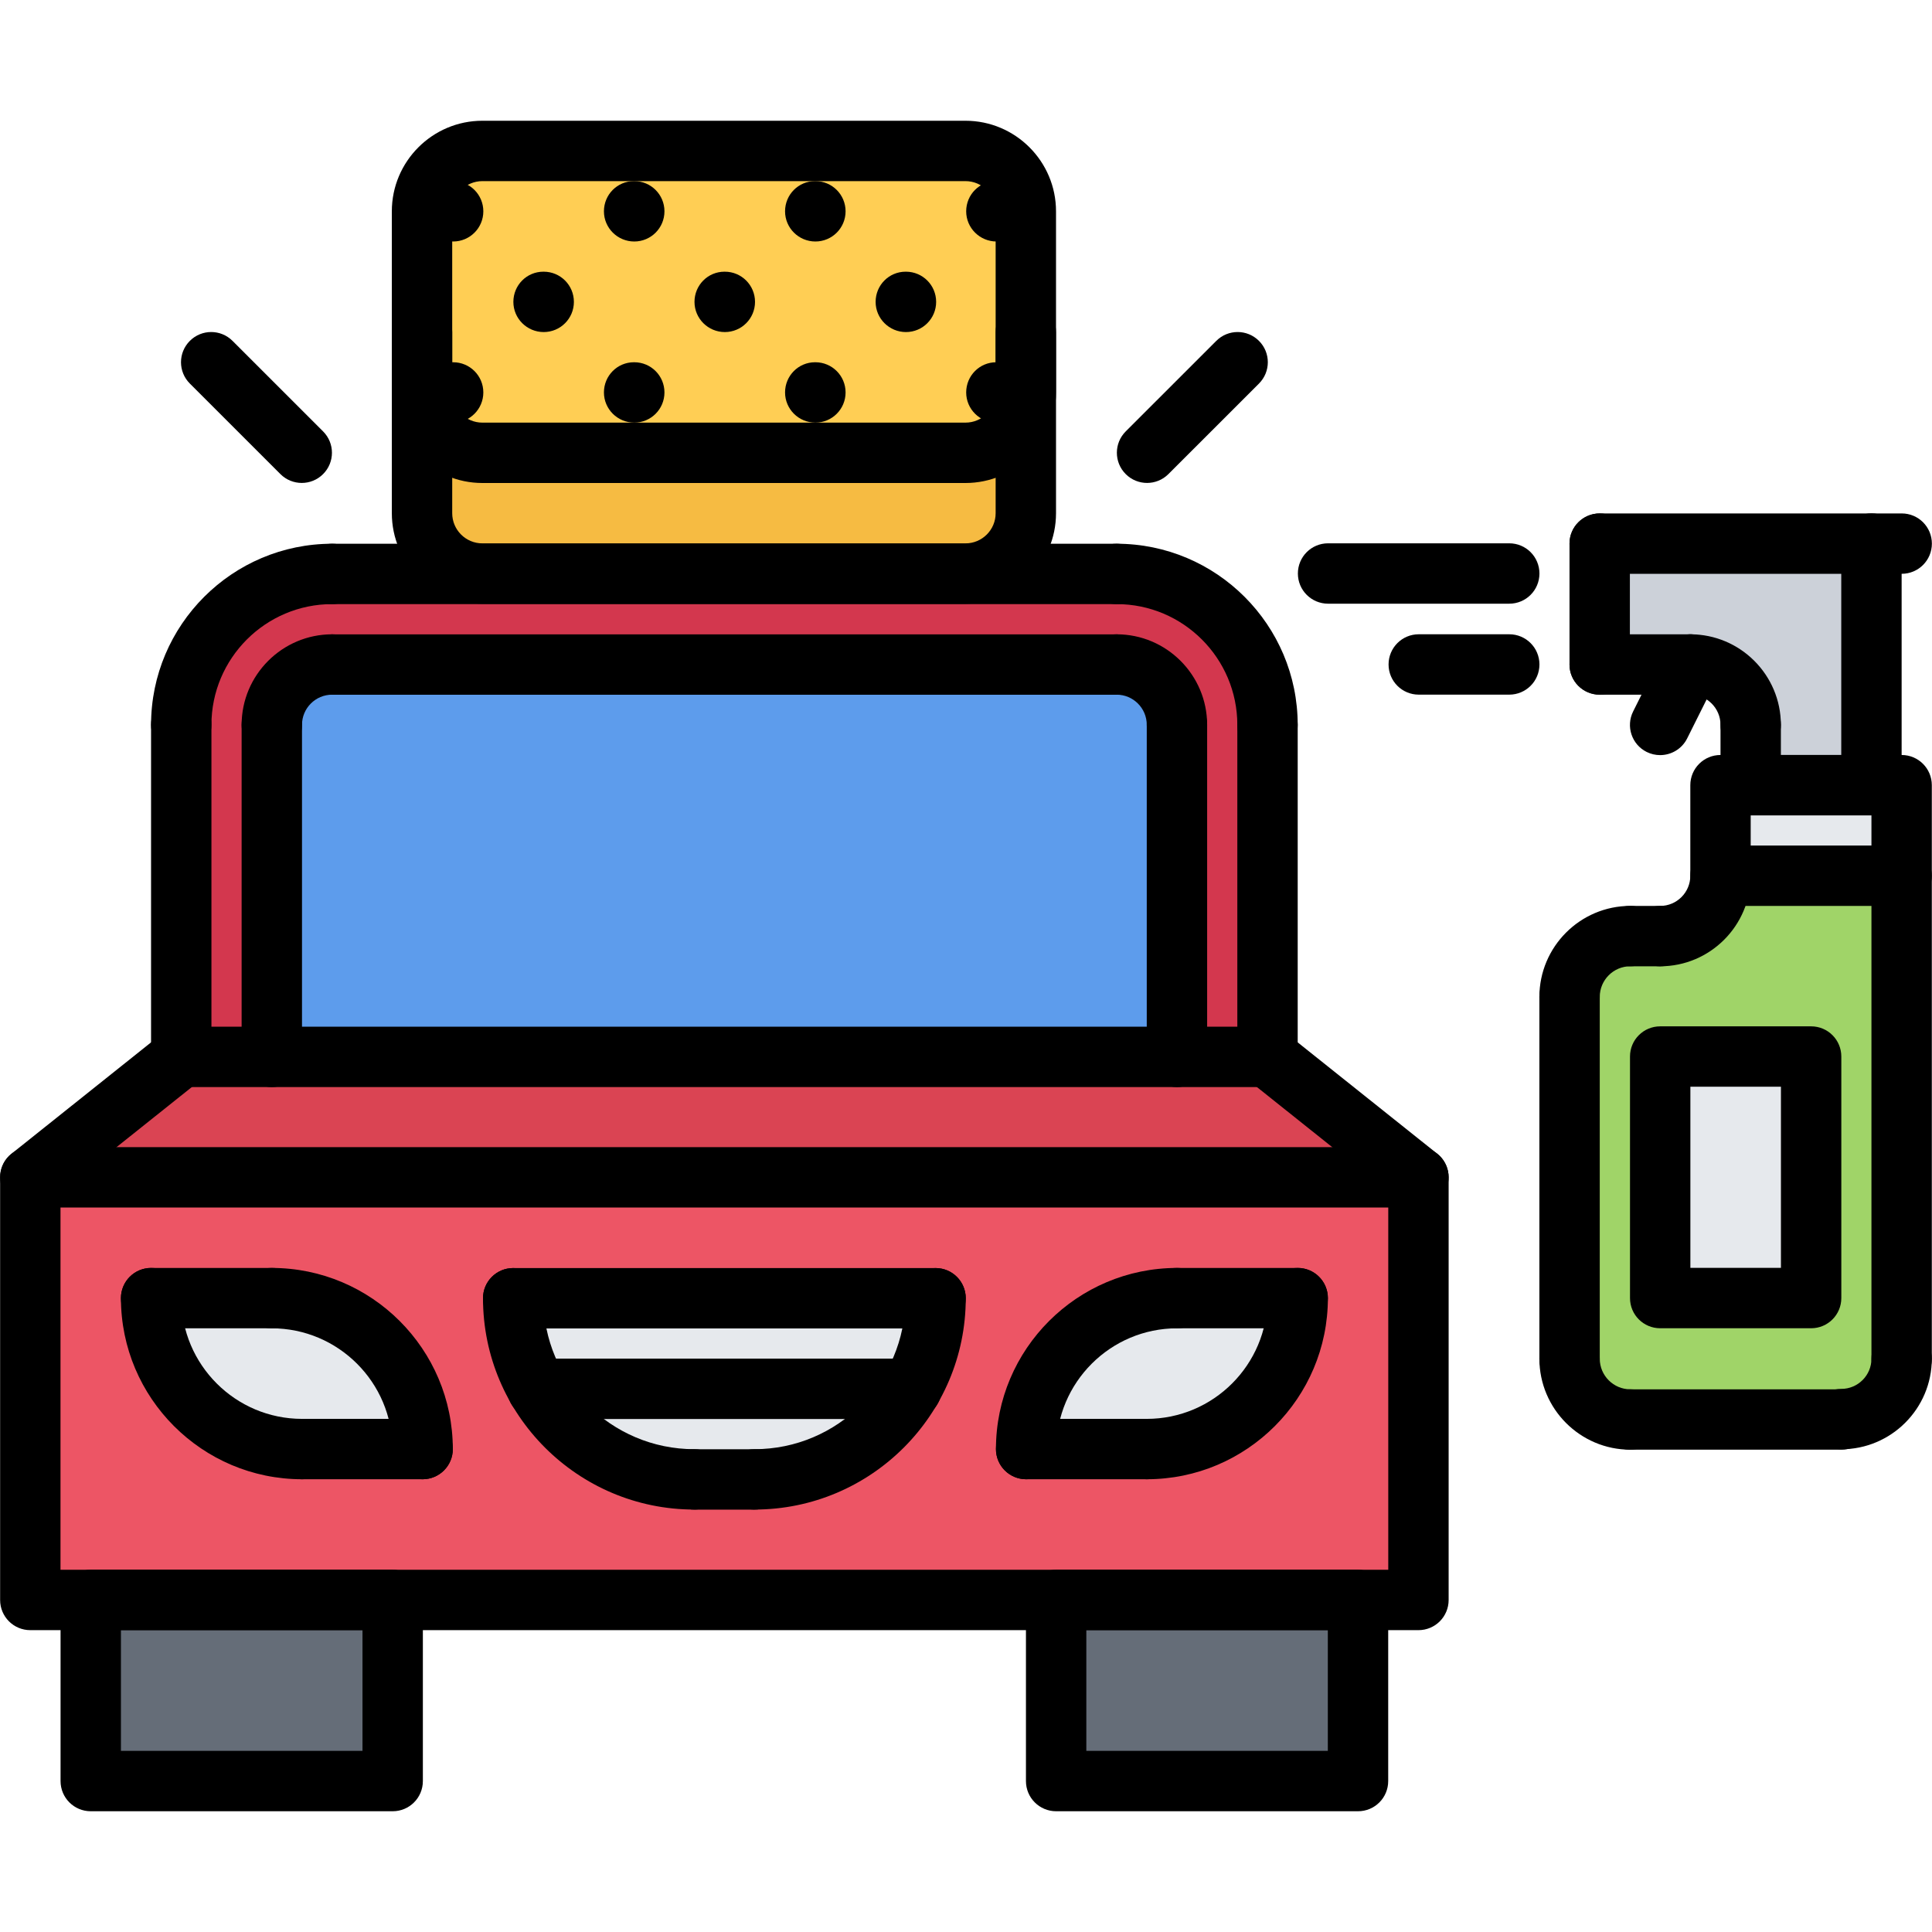 <svg id="icons" enable-background="new 0 0 64 64" height="512" viewBox="0 0 64 64" width="512" xmlns="http://www.w3.org/2000/svg"><g><g><path d="m61.995 26.01h1v3h-6v-3h1z" fill="#e6e9ed"/></g><g><path d="m60.005 35h-5v8h5zm2.99-5.99v16c0 1.101-.891 2-2 2v.01h-6.98c-1.12 0-2.02-.899-2.02-2.01v-11.99c0-1.109.899-2.01 2.02-2.01h.98c1.109 0 2-.89 2-2z" fill="#a0d468"/></g><g><path d="m55.005 35h5v8h-5z" fill="#e6e9ed"/></g><g><path d="m61.995 18.01v8h-4v-2c0-1.1-.891-2-2-2h-3v-4z" fill="#ccd1d9"/></g><g><path d="m33.985 17c0 1.1-.9 2-2 2h-16c-1.101 0-2-.9-2-2v-4c0 1.1.899 2 2 2h16c1.1 0 2-.9 2-2z" fill="#f6bb42"/></g><g><path d="m33.985 11v2c0 1.1-.9 2-2 2h-16c-1.101 0-2-.9-2-2v-2-4c0-1.1.899-2 2-2h16c1.1 0 2 .9 2 2z" fill="#ffce54"/></g><g><path d="m6.005 24.01c0-2.76 2.24-5 5-5h25.99c2.76 0 5 2.24 5 5v11h-3v-11c0-1.1-.9-2-2-2h-25.99c-1.1 0-2 .9-2 2v11h-3z" fill="#d3374e"/></g><g><path d="m38.995 24.01v11h-29.99v-11c0-1.1.9-2 2-2h25.99c1.1 0 2 .9 2 2z" fill="#5d9cec"/></g><g><path d="m46.995 39h-45.99l5-3.99h3 29.99 3z" fill="#da4453"/></g><g><path d="m38.995 43h4c0 2.77-2.24 5-5 5h-4c0-2.76 2.24-5 5-5z" fill="#e6e9ed"/></g><g><path d="m34.995 53h10v6h-10z" fill="#656d78"/></g><g><path d="m17.814 46.01h12.37c-1.029 1.79-2.97 3-5.189 3h-1.99c-2.22 0-4.16-1.21-5.191-3z" fill="#e6e9ed"/></g><g><path d="m17.005 43.01h13.99c0 1.09-.29 2.12-.811 3h-12.37c-.519-.88-.809-1.91-.809-3z" fill="#e6e9ed"/></g><g><path d="m14.005 48c0-2.76-2.24-5-5-5h-3.99c0 2.77 2.23 5 5 5zm16.18-1.99c.521-.88.811-1.91.811-3h-13.99c0 1.09.29 2.12.81 3 1.03 1.79 2.971 3 5.19 3h1.99c2.219 0 4.159-1.21 5.189-3zm8.81-3.01c-2.76 0-5 2.24-5 5h4c2.76 0 5-2.23 5-5zm8-4v14h-2-10-21.98-10-2.01v-14z" fill="#ed5565"/></g><g><path d="m14.005 48h-3.99c-2.77 0-5-2.23-5-5h3.99c2.76 0 5 2.24 5 5z" fill="#e6e9ed"/></g><g><path d="m3.015 53h10v6h-10z" fill="#656d78"/></g></g><g><g><g><g><path d="m46.988 54.001h-45.984c-.553 0-1-.447-1-1v-14c0-.553.447-1 1-1h45.984c.553 0 1 .447 1 1v14c0 .553-.447 1-1 1zm-44.984-2h43.984v-12h-43.984z"/></g><g><path d="m13.008 60h-10.002c-.553 0-1-.447-1-1v-5.999c0-.553.447-1 1-1h10.002c.553 0 1 .447 1 1v5.999c0 .553-.447 1-1 1zm-9.002-2h8.002v-3.999h-8.002z"/></g><g><path d="m44.986 60h-10c-.553 0-1-.447-1-1v-5.999c0-.553.447-1 1-1h10c.553 0 1 .447 1 1v5.999c0 .553-.447 1-1 1zm-9-2h8v-3.999h-8z"/></g><g><path d="m1.005 40.001c-.294 0-.585-.129-.782-.376-.345-.432-.274-1.062.157-1.405l5-3.99c.433-.346 1.062-.273 1.405.157.345.432.274 1.062-.157 1.405l-5 3.99c-.185.148-.404.219-.623.219z"/></g><g><path d="m46.987 40.001c-.219 0-.438-.071-.623-.219l-5-3.99c-.432-.344-.502-.974-.157-1.405s.974-.503 1.405-.157l5 3.99c.432.344.502.974.157 1.405-.197.247-.488.376-.782.376z"/></g><g><path d="m41.988 36.011h-35.984c-.553 0-1-.447-1-1s.447-1 1-1h35.984c.553 0 1 .447 1 1s-.447 1-1 1z"/></g><g><g><path d="m33.992 49.002c-.553 0-1-.447-1-1 0-3.309 2.691-6 6-6 .553 0 1 .447 1 1s-.447 1-1 1c-2.206 0-4 1.794-4 4 0 .553-.447 1-1 1z"/></g><g><path d="m37.988 49.002c-.553 0-1-.447-1-1s.447-1 1-1c2.206 0 4-1.794 4-4 0-.553.447-1 1-1s1 .447 1 1c0 3.309-2.691 6-6 6z"/></g><g><path d="m42.988 44.002h-3.996c-.553 0-1-.447-1-1s.447-1 1-1h3.996c.553 0 1 .447 1 1s-.447 1-1 1z"/></g><g><path d="m37.988 49.002h-3.996c-.553 0-1-.447-1-1s.447-1 1-1h3.996c.553 0 1 .447 1 1s-.447 1-1 1z"/></g></g><g><g><path d="m14 49.002c-.553 0-1-.447-1-1 0-2.206-1.794-4-4-4-.553 0-1-.447-1-1s.447-1 1-1c3.309 0 6 2.691 6 6 0 .553-.447 1-1 1z"/></g><g><path d="m10.006 49.002c-3.309 0-6-2.691-6-6 0-.553.447-1 1-1s1 .447 1 1c0 2.206 1.794 4 4 4 .553 0 1 .447 1 1s-.447 1-1 1z"/></g><g><path d="m9 44.002h-3.994c-.553 0-1-.447-1-1s.447-1 1-1h3.994c.553 0 1 .447 1 1s-.447 1-1 1z"/></g><g><path d="m14 49.002h-3.994c-.553 0-1-.447-1-1s.447-1 1-1h3.994c.553 0 1 .447 1 1s-.447 1-1 1z"/></g></g><g><path d="m23 50.006c-3.859 0-7-3.141-7-7 0-.553.447-1 1-1s1 .447 1 1c0 2.757 2.243 5 5 5 .553 0 1 .447 1 1s-.447 1-1 1z"/></g><g><path d="m24.992 50.006c-.553 0-1-.447-1-1s.447-1 1-1c2.757 0 5-2.243 5-5 0-.553.447-1 1-1s1 .447 1 1c0 3.859-3.14 7-7 7z"/></g><g><path d="m24.992 50.008h-1.986c-.553 0-1-.447-1-1s.447-1 1-1h1.986c.553 0 1 .447 1 1s-.447 1-1 1z"/></g><g><path d="m30.992 44.006h-13.992c-.553 0-1-.447-1-1s.447-1 1-1h13.992c.553 0 1 .447 1 1s-.447 1-1 1z"/></g><g><path d="m30.193 47.006h-12.394c-.553 0-1-.447-1-1s.447-1 1-1h12.395c.553 0 1 .447 1 1s-.448 1-1.001 1z"/></g><g><path d="m6.004 25.012c-.553 0-1-.447-1-1 0-3.309 2.691-6 6-6 .553 0 1 .447 1 1s-.447 1-1 1c-2.206 0-4 1.794-4 4 0 .552-.447 1-1 1z"/></g><g><path d="m9.004 25.012c-.553 0-1-.447-1-1 0-1.654 1.346-3 3-3 .553 0 1 .447 1 1s-.447 1-1 1c-.552 0-1 .448-1 1s-.447 1-1 1z"/></g><g><path d="m6.004 36.011c-.553 0-1-.447-1-1v-10.999c0-.553.447-1 1-1s1 .447 1 1v10.999c0 .552-.447 1-1 1z"/></g><g><path d="m9.004 36.011c-.553 0-1-.447-1-1v-10.999c0-.553.447-1 1-1s1 .447 1 1v10.999c0 .552-.447 1-1 1z"/></g><g><path d="m41.988 25.012c-.553 0-1-.447-1-1 0-2.206-1.794-4-4-4-.553 0-1-.447-1-1s.447-1 1-1c3.309 0 6 2.691 6 6 0 .552-.447 1-1 1z"/></g><g><path d="m38.988 25.012c-.553 0-1-.447-1-1 0-.552-.448-1-1-1-.553 0-1-.447-1-1s.447-1 1-1c1.654 0 3 1.346 3 3 0 .552-.447 1-1 1z"/></g><g><path d="m41.988 36.011c-.553 0-1-.447-1-1v-10.999c0-.553.447-1 1-1s1 .447 1 1v10.999c0 .552-.447 1-1 1z"/></g><g><path d="m38.988 36.011c-.553 0-1-.447-1-1v-10.999c0-.553.447-1 1-1s1 .447 1 1v10.999c0 .552-.447 1-1 1z"/></g><g><path d="m36.988 20.012h-25.984c-.553 0-1-.447-1-1s.447-1 1-1h25.984c.553 0 1 .447 1 1s-.447 1-1 1z"/></g><g><path d="m36.988 23.014h-25.984c-.553 0-1-.447-1-1s.447-1 1-1h25.984c.553 0 1 .447 1 1s-.447 1-1 1z"/></g></g></g><g><g><path d="m51.994 46.009c-.553 0-1-.447-1-1v-11.985c0-.553.447-1 1-1s1 .447 1 1v11.984c0 .554-.447 1.001-1 1.001z"/></g><g><path d="m62.994 46.009c-.553 0-1-.447-1-1v-15.999c0-.553.447-1 1-1s1 .447 1 1v15.999c0 .553-.447 1-1 1z"/></g><g><path d="m51.994 34.024c-.553 0-1-.447-1-1 0-1.662 1.352-3.015 3.014-3.015.553 0 1 .447 1 1s-.447 1-1 1c-.559 0-1.014.455-1.014 1.015 0 .553-.447 1-1 1z"/></g><g><path d="m54.994 32.01c-.553 0-1-.447-1-1s.447-1 1-1c.552 0 1-.448 1-1 0-.553.447-1 1-1s1 .447 1 1c0 1.654-1.346 3-3 3z"/></g><g><path d="m54.008 48.023c-1.662 0-3.014-1.353-3.014-3.015 0-.553.447-1 1-1s1 .447 1 1c0 .56.455 1.015 1.014 1.015.553 0 1 .447 1 1s-.447 1-1 1z"/></g><g><path d="m60.994 48.009c-.553 0-1-.447-1-1s.447-1 1-1c.552 0 1-.448 1-1 0-.553.447-1 1-1s1 .447 1 1c0 1.654-1.346 3-3 3z"/></g><g><path d="m60.994 48.023h-6.986c-.553 0-1-.447-1-1s.447-1 1-1h6.986c.553 0 1 .447 1 1s-.447 1-1 1z"/></g><g><path d="m62.994 30.01h-6c-.553 0-1-.447-1-1v-3c0-.553.447-1 1-1h6c.553 0 1 .447 1 1v3c0 .553-.447 1-1 1zm-5-2h4v-1h-4z"/></g><g><path d="m61.994 27.01h-4c-.553 0-1-.447-1-1v-1.998c0-.553.447-1 1-1s1 .447 1 1v.998h2v-7.004c0-.553.447-1 1-1s1 .447 1 1v8.004c0 .553-.447 1-1 1z"/></g><g><path d="m57.994 25.012c-.553 0-1-.447-1-1 0-.552-.448-1-1-1-.553 0-1-.447-1-1s.447-1 1-1c1.654 0 3 1.346 3 3 0 .552-.447 1-1 1z"/></g><g><path d="m62.996 19.008h-10.004c-.553 0-1-.447-1-1s.447-1 1-1h10.004c.553 0 1 .447 1 1s-.447 1-1 1z"/></g><g><path d="m52.992 23.012c-.553 0-1-.447-1-1v-4.004c0-.553.447-1 1-1s1 .447 1 1v4.004c0 .552-.447 1-1 1z"/></g><g><path d="m55.994 23.012h-3.002c-.553 0-1-.447-1-1s.447-1 1-1h3.002c.553 0 1 .447 1 1s-.447 1-1 1z"/></g><g><path d="m54.993 25.014c-.15 0-.303-.034-.446-.105-.494-.247-.694-.848-.447-1.342l1-2.002c.246-.494.848-.692 1.342-.447.494.247.694.848.447 1.342l-1 2.002c-.175.35-.529.552-.896.552z"/></g><g><path d="m54.994 32.01h-.986c-.553 0-1-.447-1-1s.447-1 1-1h.986c.553 0 1 .447 1 1s-.447 1-1 1z"/></g></g><g><path d="m49.996 19.998h-6.002c-.553 0-1-.447-1-1s.447-1 1-1h6.002c.553 0 1 .447 1 1s-.447 1-1 1z"/></g><g><path d="m49.996 23.011h-2.998c-.553 0-1-.447-1-1s.447-1 1-1h2.998c.553 0 1 .447 1 1s-.447 1-1 1z"/></g><g><path d="m59.996 44h-5c-.553 0-1-.447-1-1v-8.001c0-.553.447-1 1-1h5c.553 0 1 .447 1 1v8.001c0 .553-.447 1-1 1zm-4-2h3v-6.001h-3z"/></g><g><g><path d="m31.982 16h-16.002c-1.654 0-3-1.346-3-3v-6c0-1.654 1.346-3 3-3h16.002c1.654 0 3 1.346 3 3v6c0 1.654-1.345 3-3 3zm-16.002-10c-.552 0-1 .448-1 1v6c0 .552.448 1 1 1h16.002c.552 0 1-.448 1-1v-6c0-.552-.448-1-1-1z"/></g><g><path d="m31.982 20h-16.002c-1.654 0-3-1.346-3-3v-6c0-.553.447-1 1-1s1 .447 1 1v6c0 .552.448 1 1 1h16.002c.552 0 1-.448 1-1v-6c0-.553.447-1 1-1s1 .447 1 1v6c0 1.654-1.345 3-3 3z"/></g><g><g><path d="m15.011 14c-.553 0-1.005-.447-1.005-1s.442-1 .994-1h.011c.552 0 1 .447 1 1s-.448 1-1 1z"/></g><g><path d="m15.011 8c-.553 0-1.005-.447-1.005-1s.442-1 .994-1h.011c.552 0 1 .447 1 1s-.448 1-1 1z"/></g><g><path d="m18.011 11c-.553 0-1.005-.447-1.005-1s.442-1 .994-1h.011c.552 0 1 .447 1 1s-.448 1-1 1z"/></g><g><path d="m21.011 14c-.553 0-1.005-.447-1.005-1s.442-1 .994-1h.011c.552 0 1 .447 1 1s-.448 1-1 1z"/></g><g><path d="m21.011 8c-.553 0-1.005-.447-1.005-1s.442-1 .994-1h.011c.552 0 1 .447 1 1s-.448 1-1 1z"/></g><g><path d="m24.011 11c-.553 0-1.005-.447-1.005-1s.442-1 .994-1h.011c.552 0 1 .447 1 1s-.448 1-1 1z"/></g><g><path d="m27.011 14c-.553 0-1.005-.447-1.005-1s.442-1 .994-1h.011c.552 0 1 .447 1 1s-.448 1-1 1z"/></g><g><path d="m27.011 8c-.553 0-1.005-.447-1.005-1s.442-1 .994-1h.011c.552 0 1 .447 1 1s-.448 1-1 1z"/></g><g><path d="m30.011 11c-.553 0-1.005-.447-1.005-1s.442-1 .994-1h.011c.552 0 1 .447 1 1s-.448 1-1 1z"/></g><g><path d="m33.011 14c-.553 0-1.005-.447-1.005-1s.442-1 .994-1h.011c.552 0 1 .447 1 1s-.448 1-1 1z"/></g><g><path d="m33.011 8c-.553 0-1.005-.447-1.005-1s.442-1 .994-1h.011c.552 0 1 .447 1 1s-.448 1-1 1z"/></g></g></g><g><path d="m37.998 15.998c-.256 0-.512-.098-.707-.293-.391-.391-.391-1.023 0-1.414l3-2.999c.391-.391 1.023-.391 1.414 0s.391 1.023 0 1.414l-3 2.999c-.195.195-.451.293-.707.293z"/></g><g><path d="m9.996 15.998c-.256 0-.512-.098-.707-.293l-3-2.999c-.391-.391-.391-1.023 0-1.414s1.023-.391 1.414 0l3 2.999c.391.391.391 1.023 0 1.414-.195.195-.451.293-.707.293z"/></g></g></svg>